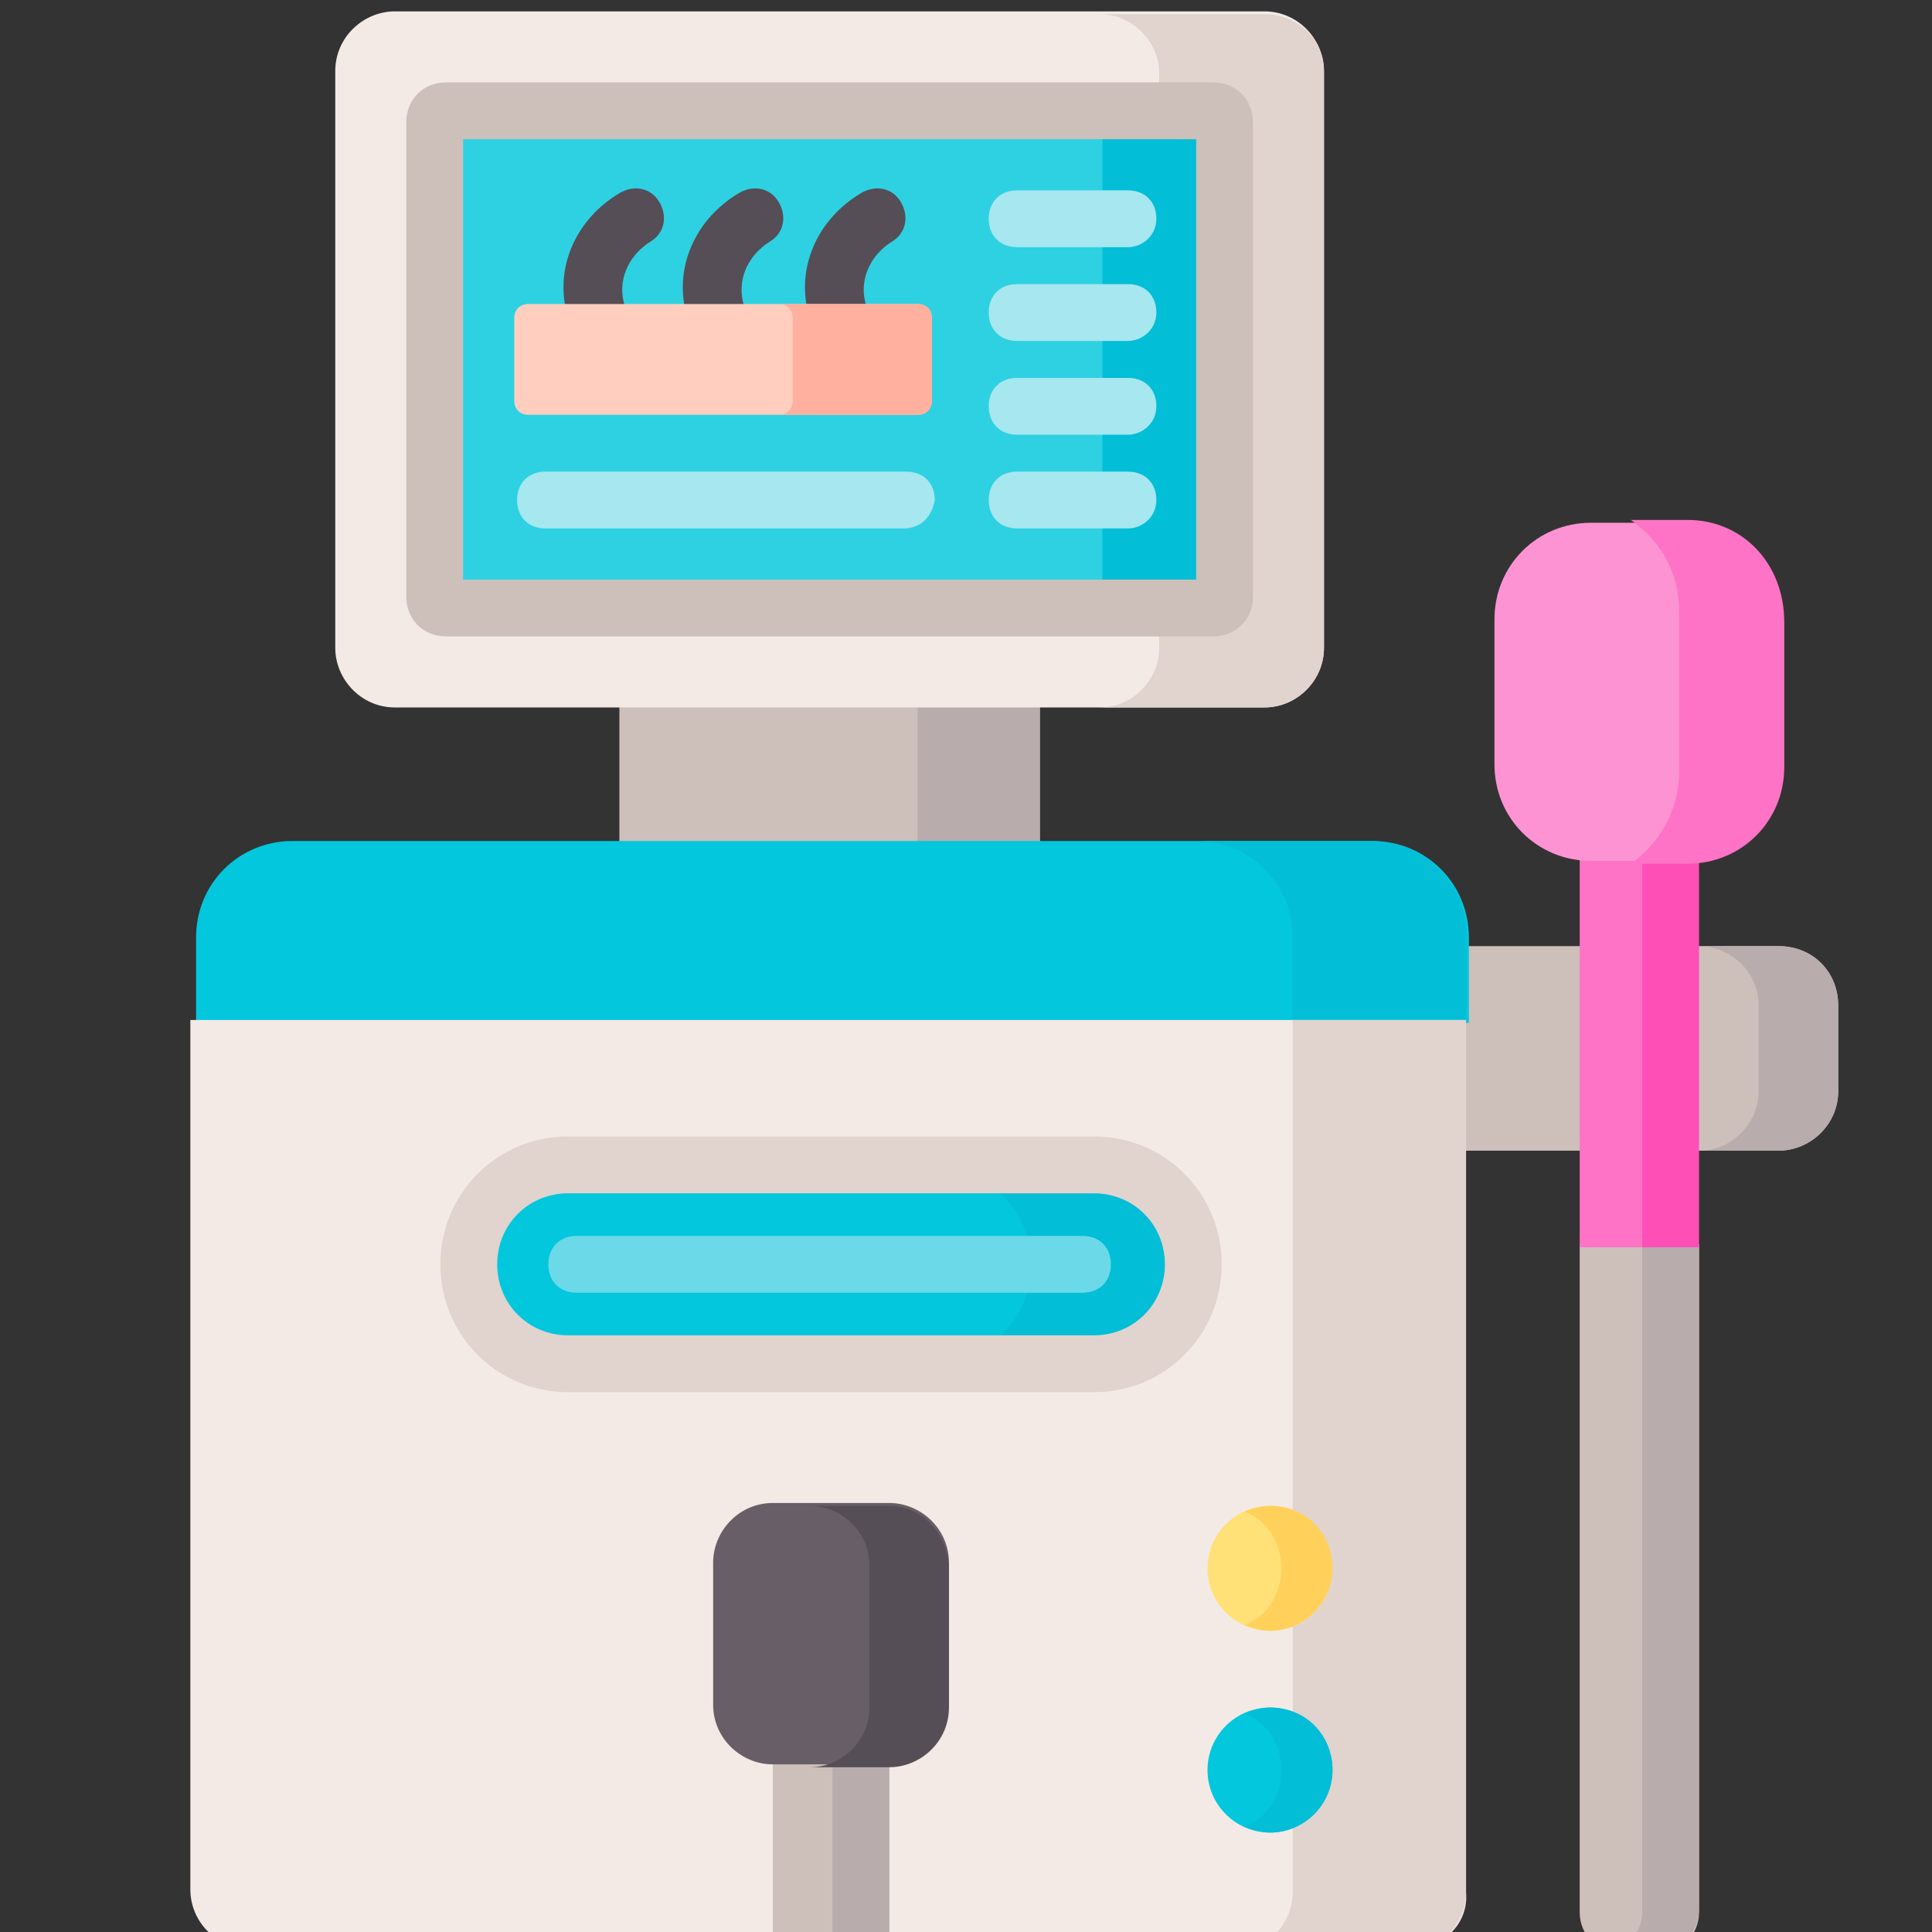 <?xml version="1.0" encoding="utf-8"?>
<!-- Generator: Adobe Illustrator 28.7.1, SVG Export Plug-In . SVG Version: 9.03 Build 54978)  -->
<svg version="1.0" id="Layer_1" xmlns="http://www.w3.org/2000/svg" xmlns:xlink="http://www.w3.org/1999/xlink" x="0px" y="0px"
	 viewBox="0 0 68 68" style="enable-background:new 0 0 68 68;" xml:space="preserve">
<rect x="0" y="0" width="68" height="68" fill="#333333" stroke="none"/>
<g>
	<g>
		<g>
			<path style="fill:#CDBFBA;" d="M51.5,33.3h4.2v7.2h-4.2V33.3z"/>
			<path style="fill:#CDBFBA;" d="M62.6,33.3h-3v7.2h3c1.1,0,2.1-0.9,2.1-2.1v-3C64.7,34.2,63.8,33.3,62.6,33.3z"/>
		</g>
		<g>
			<path style="fill:#B9ACAC;" d="M62.6,33.3h-2.8c1.1,0,2.1,0.9,2.1,2.1v3c0,1.1-0.9,2.1-2.1,2.1h2.8c1.1,0,2.1-0.9,2.1-2.1v-3
				C64.7,34.2,63.8,33.3,62.6,33.3z"/>
		</g>
		<g>
			<path style="fill:#CDBFBA;" d="M21.8,24.7h14.8v5H21.8L21.8,24.7z"/>
		</g>
		<g>
			<path style="fill:#B9ACAC;" d="M32.3,24.7h4.3v5h-4.3V24.7z"/>
		</g>
		<g>
			<path style="fill:#02C7DD;" d="M51.7,36v-3c0-1.9-1.5-3.4-3.4-3.4h-38c-1.9,0-3.4,1.5-3.4,3.4v3H51.7z"/>
		</g>
		<g>
			<path style="fill:#03BED7;" d="M48.2,29.6h-6.1c1.9,0,3.4,1.5,3.4,3.4v3h6.1v-3C51.7,31.1,50.1,29.6,48.2,29.6L48.2,29.6z"/>
		</g>
		<g>
			<path style="fill:#F3EAE6;" d="M49.6,68.6H8.8c-1.1,0-2.1-0.9-2.1-2.1V35.9h44.9v30.7C51.7,67.7,50.8,68.6,49.6,68.6z"/>
		</g>
		<g>
			<path style="fill:#E1D3CE;" d="M45.5,35.9v30.7c0,1.1-0.9,2.1-2.1,2.1h6.1c1.1,0,2.1-0.9,2.1-2.1V35.9L45.5,35.9z"/>
		</g>
		<g>
			<path style="fill:#CDBFBA;" d="M55.6,43.8v23.5c0,0.8,0.6,1.4,1.4,1.4h1.4c0.8,0,1.4-0.6,1.4-1.4V43.8H55.6z"/>
		</g>
		<g>
			<path style="fill:#B9ACAC;" d="M57.8,43.8v23.5c0,0.7-0.5,1.2-1.1,1.3c0.1,0,0.2,0,0.3,0h1.4c0.8,0,1.4-0.6,1.4-1.4V43.8H57.8z"
				/>
		</g>
		<g>
			<path style="fill:#FE73C5;" d="M59.4,30.1H56c-0.1,0-0.3,0-0.4,0v13.8h4.1V30.1C59.6,30.1,59.5,30.1,59.4,30.1L59.4,30.1z"/>
		</g>
		<g>
			<g>
				<path style="fill:#FE4FB7;" d="M59.4,30.1h-1.6v13.8h2V30.1C59.6,30.1,59.5,30.1,59.4,30.1z"/>
			</g>
		</g>
		<g>
			<path style="fill:#F3EAE6;" d="M46.6,22.8V2.5c0-1.1-0.9-2.1-2.1-2.1H13.9c-1.1,0-2.1,0.9-2.1,2.1v20.3c0,1.1,0.9,2.1,2.1,2.1
				h30.6C45.7,24.9,46.6,23.9,46.6,22.8z"/>
		</g>
		<g>
			<path style="fill:#E1D3CE;" d="M44.5,0.5h-5.8c1.1,0,2.1,0.9,2.1,2.1v0.5h1.9c0.7,0,1.3,0.6,1.3,1.3V21c0,0.7-0.6,1.3-1.3,1.3
				h-1.9v0.5c0,1.1-0.9,2.1-2.1,2.1h5.8c1.1,0,2.1-0.9,2.1-2.1V2.5C46.6,1.4,45.7,0.5,44.5,0.5L44.5,0.5z"/>
		</g>
		<g>
			<path style="fill:#2ED1E2;" d="M15.3,21V4.3c0-0.2,0.2-0.4,0.4-0.4h27c0.2,0,0.4,0.2,0.4,0.4V21c0,0.2-0.2,0.4-0.4,0.4h-27
				C15.5,21.4,15.3,21.2,15.3,21z"/>
		</g>
		<g>
			<path style="fill:#03BED7;" d="M42.7,3.9h-4.3c0.2,0,0.4,0.2,0.4,0.4V21c0,0.2-0.2,0.4-0.4,0.4h4.3c0.2,0,0.4-0.2,0.4-0.4V4.3
				C43.1,4.1,43,3.9,42.7,3.9z"/>
		</g>
		<g>
			<path style="fill:#CDBFBA;" d="M42.7,22.4h-27c-0.8,0-1.4-0.6-1.4-1.4V4.3c0-0.8,0.6-1.4,1.4-1.4h27c0.8,0,1.4,0.6,1.4,1.4V21
				C44.1,21.8,43.5,22.4,42.7,22.4L42.7,22.4z M16.3,20.4h25.8V4.9H16.3V20.4z"/>
		</g>
		<g>
			<path style="fill:#CDBFBA;" d="M31.3,61.9h-4.1c0,0,0,0,0,0v6.7h4.1L31.3,61.9C31.3,61.9,31.3,61.9,31.3,61.9z"/>
		</g>
		<g>
			<g>
				<path style="fill:#B9ACAC;" d="M31.3,61.9h-2v6.7h2L31.3,61.9C31.3,61.9,31.3,61.9,31.3,61.9z"/>
			</g>
		</g>
		<g>
			<path style="fill:#FE93D3;" d="M59.4,30.3H56c-1.9,0-3.4-1.5-3.4-3.4v-5.1c0-1.9,1.5-3.4,3.4-3.4h3.3c1.9,0,3.4,1.5,3.4,3.4v5.1
				C62.8,28.7,61.3,30.3,59.4,30.3z"/>
		</g>
		<path style="fill:#FE73C5;" d="M59.4,18.3h-2c1,0.7,1.7,1.8,1.7,3.2v5.7c0,1.3-0.7,2.5-1.7,3.2h2c1.9,0,3.4-1.5,3.4-3.4v-5.1
			C62.8,19.8,61.3,18.3,59.4,18.3L59.4,18.3z"/>
		<g>
			<path style="fill:#02C7DD;" d="M38.5,48H20c-1.9,0-3.5-1.6-3.5-3.5c0-1.9,1.6-3.5,3.5-3.5h18.5c1.9,0,3.5,1.6,3.5,3.5
				C42,46.4,40.4,48,38.5,48z"/>
		</g>
		<g>
			<path style="fill:#03BED7;" d="M38.5,41h-5.7c1.9,0,3.5,1.6,3.5,3.5c0,1.9-1.6,3.5-3.5,3.5h5.7c1.9,0,3.5-1.6,3.5-3.5
				C42,42.6,40.4,41,38.5,41z"/>
		</g>
		<g>
			<path style="fill:#E1D3CE;" d="M38.5,49H20c-2.5,0-4.5-2-4.5-4.5c0-2.5,2-4.5,4.5-4.5h18.5c2.5,0,4.5,2,4.5,4.5
				C43,47,41,49,38.5,49z M20,42c-1.4,0-2.5,1.1-2.5,2.5c0,1.4,1.1,2.5,2.5,2.5h18.5c1.4,0,2.5-1.1,2.5-2.5c0-1.4-1.1-2.5-2.5-2.5
				H20z"/>
		</g>
		<g>
			<path style="fill:#685E68;" d="M31.3,62.1h-4.1c-1.1,0-2.1-0.9-2.1-2.1v-5c0-1.1,0.9-2.1,2.1-2.1h4.1c1.1,0,2.1,0.9,2.1,2.1v5
				C33.3,61.2,32.4,62.1,31.3,62.1z"/>
		</g>
		<g>
			<path style="fill:#554E56;" d="M31.3,53h-2.8c1.1,0,2.1,0.9,2.1,2.1v5c0,1.1-0.9,2.1-2.1,2.1h2.8c1.1,0,2.1-0.9,2.1-2.1v-5
				C33.3,53.9,32.4,53,31.3,53z"/>
		</g>
		<g>
			<g>
				<path style="fill:#A6E7F0;" d="M39.7,8.7h-3.9c-0.6,0-1-0.4-1-1s0.4-1,1-1h3.9c0.6,0,1,0.4,1,1S40.2,8.7,39.7,8.7z"/>
			</g>
			<g>
				<path style="fill:#A6E7F0;" d="M39.7,12h-3.9c-0.6,0-1-0.4-1-1c0-0.6,0.4-1,1-1h3.9c0.6,0,1,0.4,1,1C40.7,11.6,40.2,12,39.7,12z
					"/>
			</g>
			<g>
				<path style="fill:#A6E7F0;" d="M39.7,15.3h-3.9c-0.6,0-1-0.4-1-1c0-0.6,0.4-1,1-1h3.9c0.6,0,1,0.4,1,1
					C40.7,14.9,40.2,15.3,39.7,15.3z"/>
			</g>
			<g>
				<path style="fill:#A6E7F0;" d="M39.7,18.6h-3.9c-0.6,0-1-0.4-1-1c0-0.6,0.4-1,1-1h3.9c0.6,0,1,0.4,1,1
					C40.7,18.2,40.2,18.6,39.7,18.6z"/>
			</g>
			<g>
				<path style="fill:#A6E7F0;" d="M31.8,18.6H19.2c-0.6,0-1-0.4-1-1c0-0.6,0.4-1,1-1h12.7c0.6,0,1,0.4,1,1
					C32.8,18.2,32.4,18.6,31.8,18.6z"/>
			</g>
		</g>
		<g>
			<g>
				<path style="fill:#554E56;" d="M22,10.8C22,10.8,22,10.8,22,10.8c-0.3-0.9,0.1-1.8,0.9-2.3c0.5-0.3,0.6-0.9,0.3-1.4
					c-0.3-0.5-0.9-0.6-1.4-0.3c-1.5,0.9-2.2,2.5-1.9,4L22,10.8L22,10.8z"/>
				<path style="fill:#554E56;" d="M26.2,10.8C26.2,10.8,26.2,10.8,26.2,10.8c-0.3-0.9,0.1-1.8,0.9-2.3c0.5-0.3,0.6-0.9,0.3-1.4
					c-0.3-0.5-0.9-0.6-1.4-0.3c-1.5,0.9-2.2,2.5-1.9,4L26.2,10.8L26.2,10.8z"/>
				<path style="fill:#554E56;" d="M30.5,10.8C30.5,10.8,30.5,10.8,30.5,10.8c-0.3-0.9,0.1-1.8,0.9-2.3c0.5-0.3,0.6-0.9,0.3-1.4
					c-0.3-0.5-0.9-0.6-1.4-0.3c-1.5,0.9-2.2,2.5-1.9,4L30.5,10.8L30.5,10.8z"/>
			</g>
			<g>
				<path style="fill:#FFCEBF;" d="M32.3,14.6H18.6c-0.3,0-0.5-0.2-0.5-0.5v-2.9c0-0.3,0.2-0.5,0.5-0.5h13.7c0.3,0,0.5,0.2,0.5,0.5
					v2.9C32.8,14.4,32.6,14.6,32.3,14.6z"/>
			</g>
			<g>
				<path style="fill:#FFB09E;" d="M32.3,10.7h-4.9c0.3,0,0.5,0.2,0.5,0.5v2.9c0,0.3-0.2,0.5-0.5,0.5h4.9c0.3,0,0.5-0.2,0.5-0.5
					v-2.9C32.8,10.9,32.6,10.7,32.3,10.7z"/>
			</g>
		</g>
	</g>
	<g>
		<path style="fill:#6BD9E7;" d="M38.1,45.5H20.3c-0.6,0-1-0.4-1-1c0-0.6,0.4-1,1-1h17.8c0.6,0,1,0.4,1,1
			C39.1,45.1,38.7,45.5,38.1,45.5z"/>
	</g>
	<g>
		<circle style="fill:#FFE177;" cx="44.7" cy="55.2" r="2.2"/>
	</g>
	<path style="fill:#FFD15B;" d="M44.7,53c-0.3,0-0.6,0.1-0.9,0.2c0.8,0.3,1.3,1.1,1.3,2s-0.5,1.7-1.3,2c0.3,0.1,0.6,0.2,0.9,0.2
		c1.2,0,2.2-1,2.2-2.2C46.9,54,46,53,44.7,53z"/>
	<g>
		<circle style="fill:#02C7DD;" cx="44.7" cy="62.3" r="2.2"/>
	</g>
	<path style="fill:#03BED7;" d="M44.7,60.1c-0.3,0-0.6,0.1-0.9,0.2c0.8,0.3,1.3,1.1,1.3,2s-0.5,1.7-1.3,2c0.3,0.1,0.6,0.2,0.9,0.2
		c1.2,0,2.2-1,2.2-2.2C46.9,61.1,46,60.1,44.7,60.1z"/>
</g>
</svg>
